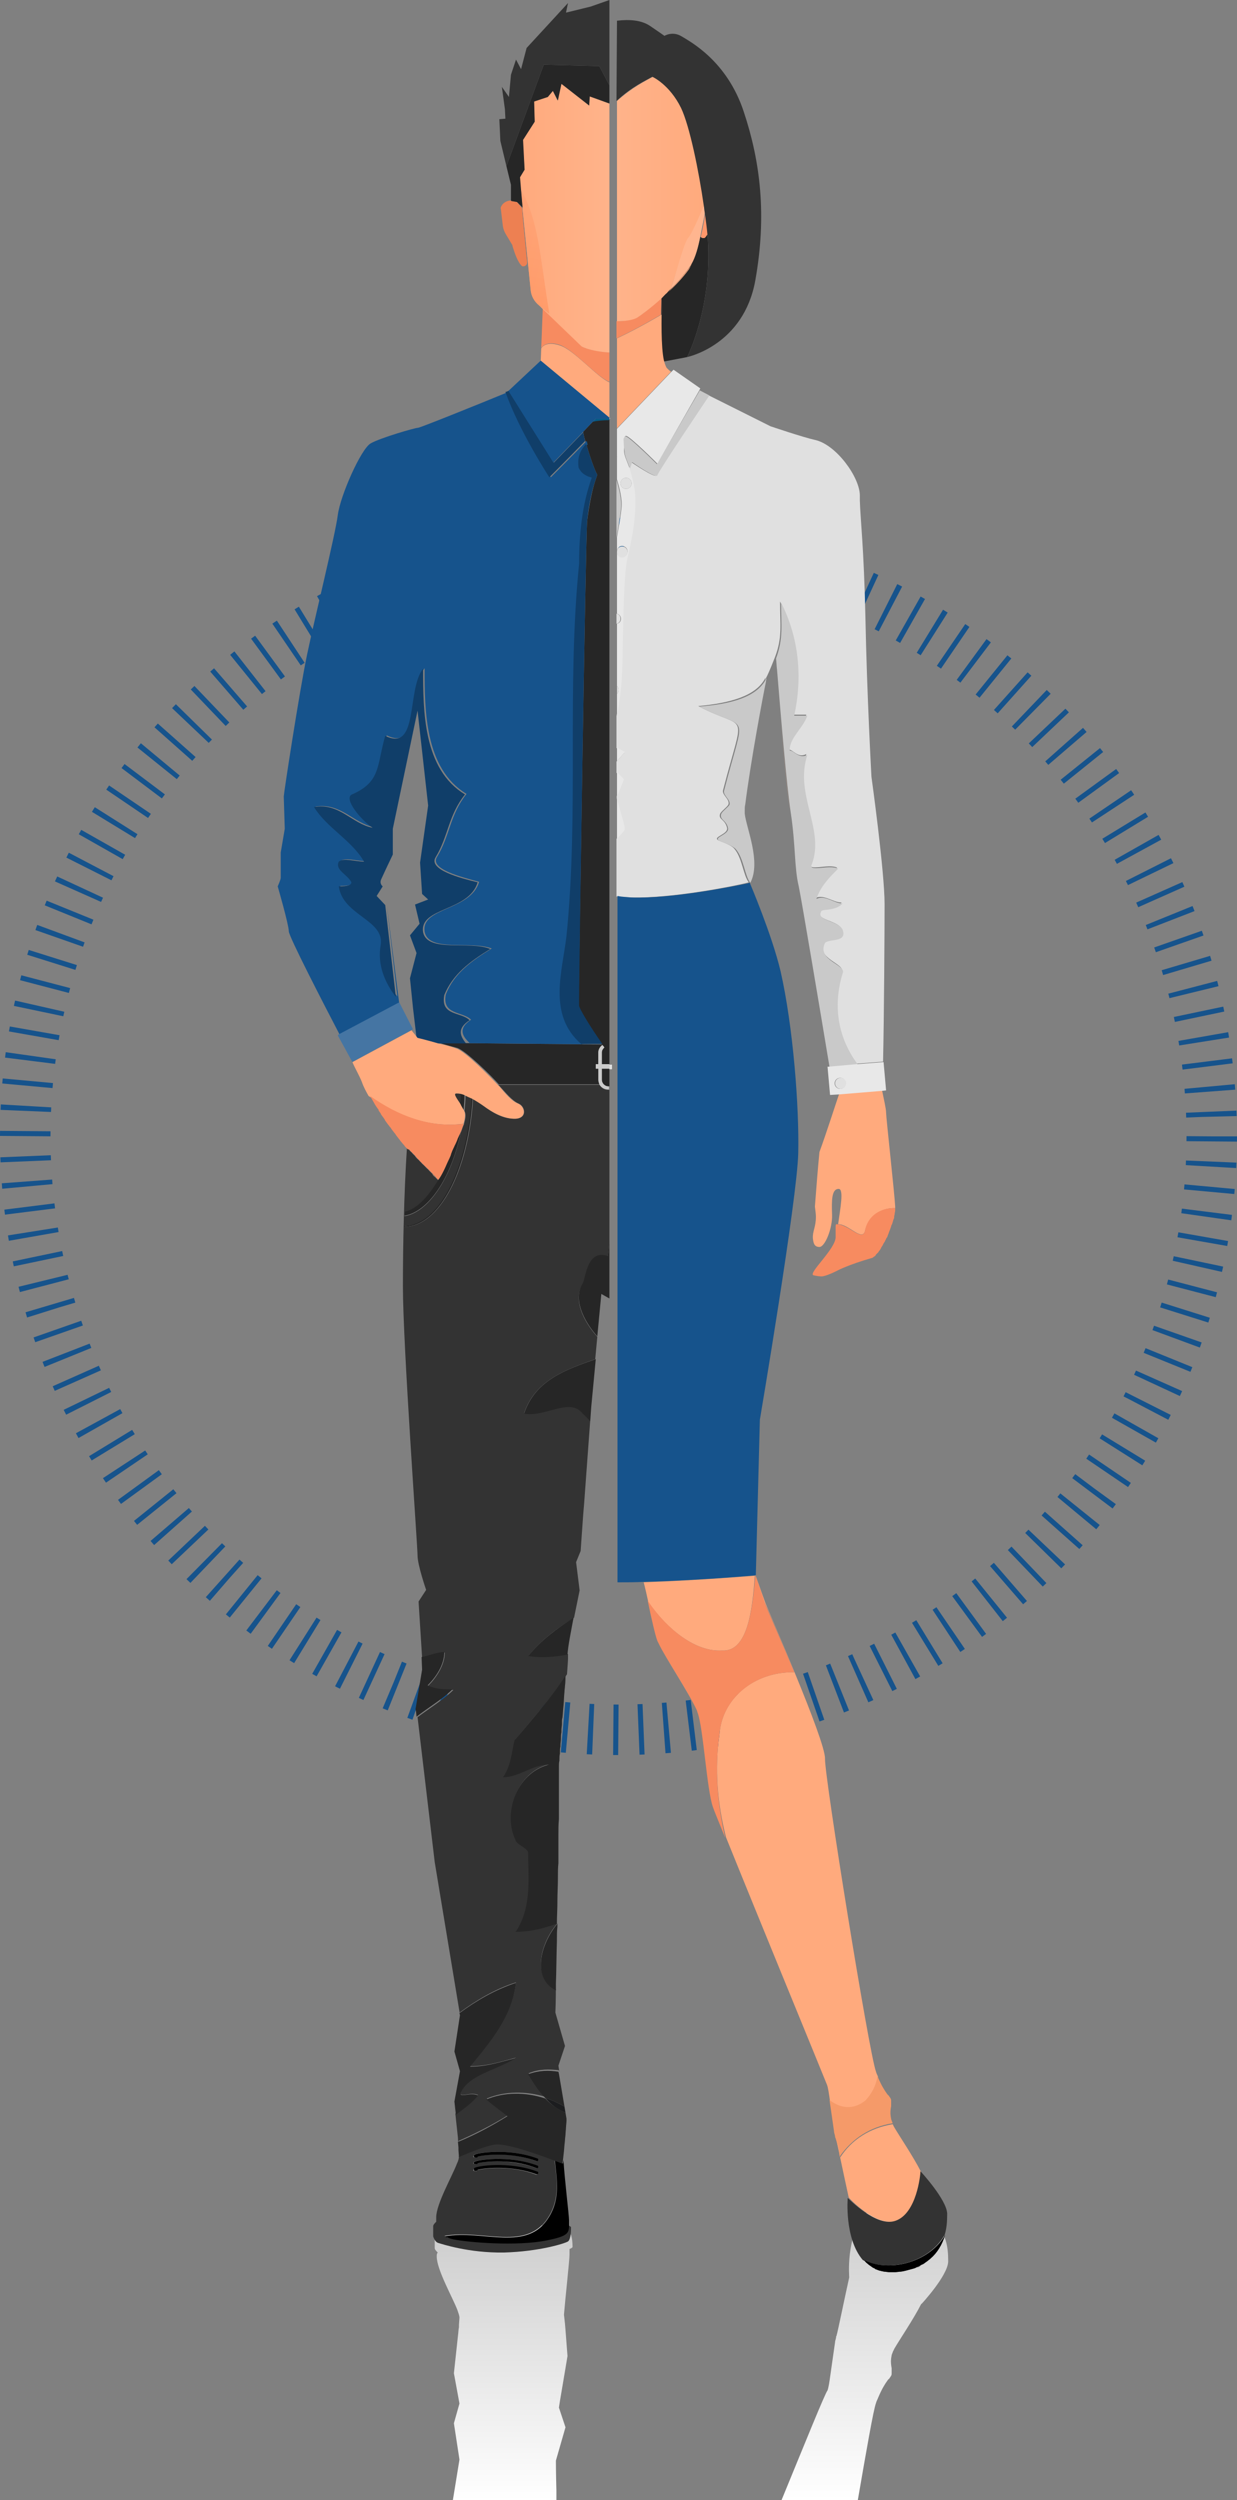 <?xml version="1.0" encoding="utf-8"?>
<!-- Generator: Adobe Illustrator 24.2.0, SVG Export Plug-In . SVG Version: 6.00 Build 0)  -->
<svg version="1.1" id="Ebene_1" xmlns="http://www.w3.org/2000/svg" xmlns:xlink="http://www.w3.org/1999/xlink" x="0px" y="0px"
	 viewBox="0 0 245 495" style="enable-background:new 0 0 245 495;" xml:space="preserve">
<rect x="0" y="0" width="245" height="495" fill="#808080" stroke="none"/>
<style type="text/css">
	.st0{fill:none;stroke:#16538C;stroke-width:10;stroke-miterlimit:10;stroke-dasharray:0.998,3.991;}
	.st1{fill:url(#SVGID_1_);}
	.st2{fill:url(#SVGID_2_);}
	.st3{fill:none;}
	.st4{fill:#333333;}
	.st5{fill:#238767;}
	.st6{fill:#1C1D1F;}
	.st7{fill:#262626;}
	.st8{fill:#CCCCCC;}
	.st9{fill:#FFAA7D;}
	.st10{fill:#F78B60;}
	.st11{fill:#ED8052;}
	.st12{fill:url(#SVGID_3_);}
	.st13{opacity:0.5;fill:url(#SVGID_4_);enable-background:new    ;}
	.st14{opacity:0.5;fill:url(#SVGID_5_);enable-background:new    ;}
	.st15{fill:url(#SVGID_6_);}
	.st16{opacity:0.5;fill:url(#SVGID_7_);enable-background:new    ;}
	.st17{fill:#16538C;}
	.st18{fill:#103E69;}
	.st19{fill:#075A85;}
	.st20{fill:#4575A3;}
	.st21{fill:url(#SVGID_8_);}
	.st22{fill:#0978B1;}
	.st23{fill:url(#SVGID_9_);}
	.st24{fill:#F59A69;}
	.st25{fill:#FF976B;}
	.st26{fill:url(#SVGID_10_);}
	.st27{fill:url(#SVGID_11_);}
	.st28{fill:#FFB58F;}
	.st29{fill:#E0E0E0;}
	.st30{fill:#C9C9C9;}
	.st31{fill:#E8E8E8;}
</style>
<g id="Ebene_1_1_">
	<g>
		<circle class="st0" cx="122.5" cy="225" r="117.5"/>
	</g>
	<g>
		
			<linearGradient id="SVGID_1_" gradientUnits="userSpaceOnUse" x1="99.75" y1="155" x2="99.75" y2="99.885" gradientTransform="matrix(1 0 0 1 0 340)">
			<stop  offset="0" style="stop-color:#FFFFFF"/>
			<stop  offset="1" style="stop-color:#CCCCCC"/>
		</linearGradient>
		<path class="st1" d="M86.5,446.8c0,2.6,3.2,8.2,4.1,10.6c0.2,0.6,0.4,1.1,0.4,1.5l-0.1,1.4v0.5c-0.1,0.4-0.1,1-0.2,1.7l-0.8,7.4
			l1.1,6l-1.1,3.9L91,487l-1.3,8h20.5c0-0.7,0-1.3,0-1.9l0,0c-0.1-3.6-0.1-5.9-0.1-5.9l1.9-6.6l-1.3-3.9l0.2-1.3l1.1-6.5l0.2-1.2
			l0.2-1.2l-0.4-5.2l-0.1-1.2l-0.2-1.8c0.3-3.6,1.1-10.8,1.1-11.9c0-0.4,0-0.8,0-1.1c0.3-0.1,0.6-0.3,0.6-0.4c0-0.2,0-2.4-0.6-2.8
			s-5.7-2-12.7-2.2s-12.3,1.6-13,1.9c-0.7,0.2-1,1.3-1,1.3s0,1.5,0,2c0,0.3,0.3,0.6,0.6,0.9C86.5,446.2,86.5,446.5,86.5,446.8z"/>
		
			<linearGradient id="SVGID_2_" gradientUnits="userSpaceOnUse" x1="171.3" y1="155" x2="171.3" y2="95.916" gradientTransform="matrix(1 0 0 1 0 340)">
			<stop  offset="0" style="stop-color:#FFFFFF"/>
			<stop  offset="1" style="stop-color:#CCCCCC"/>
		</linearGradient>
		<path class="st2" d="M154.8,495h15.1c1.7-9.8,3.1-17.9,3.6-19.2c0.1-0.4,0.3-0.7,0.4-1l0,0c0.8-1.9,1.4-2.8,1.9-3.5
			c0.1-0.1,0.1-0.2,0.2-0.2c0,0,0-0.1,0.1-0.1c0.1-0.1,0.1-0.2,0.2-0.3l0,0c0.1-0.1,0.1-0.2,0.2-0.3c0.1-0.2,0.1-0.3,0.1-0.5l0,0
			c0-0.2,0-0.3,0-0.5c0,0,0,0,0-0.1s0-0.3,0-0.4c-0.1-0.6-0.2-1.2-0.1-1.9l0,0c0-0.2,0.1-0.5,0.1-0.7l0,0c0.1-0.3,0.2-0.5,0.3-0.8
			l0,0c0.1-0.1,0.1-0.2,0.2-0.4c0.9-1.6,3.9-6,5.4-9v0.1c0,0,5.2-5.6,5.3-8.4c0-1.6-0.1-2.9-0.5-4.2l0,0l0,0c-0.6-2-1.6-3.6-2.9-4.7
			c0,0,0,0-0.1-0.1c-0.3-0.2-0.5-0.4-0.8-0.6l0,0c-0.3-0.2-0.5-0.4-0.8-0.5c-0.1,0-0.1-0.1-0.2-0.1c-0.3-0.2-0.5-0.3-0.8-0.4l0,0
			c-0.3-0.2-0.7-0.3-1.1-0.4l0,0c-0.7-0.2-1.4-0.4-2.1-0.5h-0.1c-0.3,0-0.7-0.1-1-0.1h-0.1c-0.3,0-0.7,0-1,0c0,0,0,0-0.1,0
			c-0.3,0-0.6,0.1-0.9,0.1h-0.1c-0.3,0.1-0.6,0.1-0.8,0.2c-0.1,0-0.1,0-0.1,0c-0.3,0.1-0.5,0.2-0.8,0.3c0,0-0.1,0-0.1,0.1
			c-0.2,0.1-0.5,0.2-0.7,0.4c-0.3,0.2-0.6,0.4-0.8,0.6l0,0c-0.3,0.2-0.5,0.5-0.7,0.7l0,0c-3.7,4.3-3,12.3-3,12.3l0,0
			c-1,4.5-2.3,10.9-2.5,11.5c0,0.1,0,0.1-0.1,0.2c0,0,0,0,0,0.1c0,0.2-0.1,0.5-0.2,0.9v0.1c-0.2,1.5-0.6,4.1-0.9,6.3l0,0
			c-0.2,1.5-0.4,2.8-0.6,3.3C163.4,473.9,159.4,483.8,154.8,495z"/>
		<g>
			<g>
				<path class="st3" d="M102.4,40L102.4,40L102.4,40z"/>
				<path class="st3" d="M81.5,193.6l1.3-5l-1.3-3.5l1.9-2.3l-0.9-3.8l2.6-1l-1.2-1.1l-0.4-6.2l1.6-11.3L83,140.6L78.1,164v5.1
					l-1,2.1c0,0-0.9,1.9-1.3,2.8c-0.4,0.9,0.3,1.4,0.3,1.4l-1.2,1.9l1.7,1.8l2.2,19.5l0.3-0.1l2.7,5.3l-0.2,0.1l1.2,1.5l-0.7-5.9
					L81.5,193.6z"/>
				<path class="st3" d="M119.2,206.8l-32.3-0.3l0,0L119.2,206.8L119.2,206.8z"/>
				<path class="st4" d="M108.2,443.5c-5.9,1.2-15.5,0.4-18.5-0.2c-0.3-0.1-0.5-0.1-0.7-0.2c-0.1,0-0.2-0.1-0.3-0.1
					c-0.1,0-0.2-0.1-0.2-0.1c-0.2-0.1-0.4-0.2-0.5-0.2l0,0l0,0c7.7-1.4,16.4,3.3,20.7-3.9c2.2-3.6,1.6-7.4,1.1-11.2
					c-2.9-1.1-9-3.3-11.5-3.2c-1.9,0-7.4,2.5-7.4,2.5l0,0c0,0.4-0.1,0.9-0.4,1.5c-0.9,2.4-4.1,8-4.1,10.6c0,0.3,0,0.6,0,0.9
					c-0.3,0.3-0.6,0.6-0.6,0.9c0,0.5,0,2,0,2s0.3,1.1,1,1.3c0.7,0.2,6,2,13,1.9c7-0.2,12.1-1.8,12.7-2.2c0.6-0.4,0.6-2.5,0.6-2.8
					c0-0.1-0.3-0.3-0.6-0.4C112.6,442.2,112.1,442.8,108.2,443.5z M93.8,426.7c0.3-0.4,6.8-1.5,12.6,0.7c0.1,0,0.2,0.2,0.1,0.3
					c0,0.1-0.1,0.2-0.2,0.2c0,0,0,0-0.1,0c-4.9-1.9-10.1-1.3-11.7-0.9c0,0.1-0.1,0.2-0.2,0.2c-0.3,0-0.5,0-0.6-0.2
					C93.8,426.9,93.8,426.8,93.8,426.7z M93.8,428.1c0.3-0.4,6.8-1.5,12.6,0.7c0.1,0,0.2,0.2,0.1,0.3c0,0.1-0.1,0.2-0.2,0.2
					c0,0,0,0-0.1,0c-2-0.8-4.1-1.1-6-1.3c-2.6-0.2-4.8,0.1-5.7,0.3c0,0.1-0.1,0.2-0.2,0.2c-0.3,0-0.5,0-0.6-0.2
					C93.8,428.3,93.8,428.1,93.8,428.1z M93.8,429.4c0.3-0.4,6.8-1.5,12.6,0.7c0.1,0,0.2,0.2,0.1,0.3c0,0.1-0.1,0.2-0.2,0.2
					c0,0,0,0-0.1,0c-4.9-1.9-10.1-1.3-11.7-0.9c0,0.1-0.1,0.2-0.2,0.2c-0.3,0-0.5,0-0.6-0.2C93.8,429.6,93.8,429.5,93.8,429.4z"/>
				<path d="M109.9,427.7c0.4,3.8,1.1,7.6-1.1,11.2c-4.3,7.2-13.1,2.5-20.7,3.9l0,0l0,0c0.2,0.1,0.3,0.2,0.5,0.2
					c0.1,0,0.2,0.1,0.2,0.1c0.1,0,0.2,0.1,0.3,0.1c0.2,0.1,0.4,0.1,0.7,0.2c3,0.6,12.6,1.4,18.5,0.2c3.9-0.8,4.4-1.3,4.4-2.9
					c0-0.3,0-0.7,0-1.1c0-1-0.9-8.3-1.1-11.9l-0.1,0.7C111.5,428.3,110.9,428.1,109.9,427.7z"/>
				<path d="M94.4,427.2c0.1,0,0.2-0.1,0.2-0.2c1.6-0.4,6.8-0.9,11.7,0.9c0,0,0,0,0.1,0s0.2-0.1,0.2-0.2s0-0.3-0.1-0.3
					c-5.8-2.2-12.3-1.1-12.6-0.7c-0.1,0.1-0.1,0.2,0,0.3C93.9,427.2,94.1,427.2,94.4,427.2z"/>
				<path d="M94.4,428.5c0.1,0,0.2-0.1,0.2-0.2c0.9-0.2,3.1-0.5,5.7-0.3c1.9,0.1,4,0.5,6,1.3c0,0,0,0,0.1,0s0.2-0.1,0.2-0.2
					s0-0.3-0.1-0.3c-5.8-2.2-12.3-1.1-12.6-0.7c-0.1,0.1-0.1,0.2,0,0.3C93.9,428.5,94.1,428.5,94.4,428.5z"/>
				<path d="M94.4,429.8c0.1,0,0.2-0.1,0.2-0.2c1.6-0.4,6.8-0.9,11.7,0.9c0,0,0,0,0.1,0s0.2-0.1,0.2-0.2s0-0.3-0.1-0.3
					c-5.8-2.2-12.3-1.1-12.6-0.7c-0.1,0.1-0.1,0.2,0,0.3C93.9,429.9,94.1,429.9,94.4,429.8z"/>
				<polygon class="st5" points="115.5,300.1 115.7,297.7 115.7,297.7 				"/>
				<path class="st4" d="M112.2,331.6c0,0.6-0.1,1.3-0.1,2C112.1,333,112.2,332.3,112.2,331.6z"/>
				<path class="st4" d="M90.4,216.5c-0.8,0,0,1,0.8,2.1c0.1-0.7,0.1-1.3,0.1-2C90.9,216.5,90.6,216.5,90.4,216.5z"/>
				<path class="st4" d="M82.4,338.4v0.5V338.4z"/>
				<polygon class="st4" points="111.9,422.6 111.8,424.7 112.2,419.5 112.2,419.9 				"/>
				<path class="st4" d="M115.4,254.2c0.8-1.6,0.9-6.9,5-5.4c0.1-0.8,0.2-1.8,0.3-2.9v-30.1h-0.2c-0.8,0-1.4-0.4-1.7-1H98.7
					c0.1,0.1,0.2,0.2,0.3,0.3c1.2,1.3,2.4,2.8,3.7,3.4c1.3,0.5,1.8,2.8-0.4,3c-2.5,0.2-4.9-1.3-6.4-2.5c-0.7-0.5-1.5-1-2.2-1.4
					c-0.9,14.3-6.7,25.3-13.6,25.3v-0.2c6.9,0,12.6-11,13.4-25.2c-0.5-0.2-0.9-0.4-1.3-0.6c0,1-0.1,2.1-0.2,3.1
					c0,0.1,0.1,0.1,0.1,0.2c0.2,0.6,0.1,1.3-0.2,2.4l0,0l0,0c0,0.1,0,0.1-0.1,0.2c-0.1,0.3-0.2,0.5-0.3,0.8c0,0.1-0.1,0.2-0.1,0.3
					c0,0.1,0,0.1-0.1,0.2c-2,9.7-6.7,16-11.2,16.7l0.1-0.8c2.1-0.4,4.6-2.7,6.6-6.3l0,0c0,0,0,0-0.1-0.1l0,0
					c-0.1-0.1-0.2-0.2-0.3-0.3l0,0c-0.2-0.2-0.4-0.5-0.7-0.8c0-0.1-0.1-0.1-0.1-0.1c-0.1-0.1-0.2-0.2-0.4-0.4
					c-0.1-0.1-0.2-0.2-0.2-0.2c-0.1-0.1-0.2-0.3-0.4-0.4c-0.1-0.1-0.2-0.2-0.3-0.3c-0.1-0.1-0.2-0.3-0.4-0.4
					c-0.1-0.1-0.3-0.3-0.4-0.4s-0.2-0.3-0.4-0.4c-0.1-0.2-0.3-0.3-0.5-0.5c-0.1-0.1-0.3-0.3-0.4-0.5c-0.2-0.2-0.3-0.3-0.5-0.5
					c-0.1-0.2-0.3-0.3-0.5-0.5c-0.1-0.2-0.3-0.3-0.4-0.5c-0.1-0.1-0.1-0.1-0.2-0.2c-0.6,9.3-0.8,19.6-0.8,27.5
					c0,11.6,2.9,51.4,2.9,53.3s1.7,6.8,1.7,6.8l-1.5,2.3l0.7,11.1c1.6-0.3,3.2-1,4.5-1c0,2.5-1.7,5-3.3,6.6c1.7,0.8,3.3,0.8,5,0.8
					c-1.8,1.8-4.7,3.6-7.1,5.4l3.4,28.7l5,30.2l-0.1-0.4c3.4-2.5,7.1-4.7,11.2-6c-0.8,6.6-5,11.6-9.1,16.6c3.3,0,5.8-0.8,9.1-1.7
					c-4.1,2.5-9.1,3.3-10.8,6.6c-0.8,1.7,1.7,0,3.3,0.8c-1.2,1.5-2.8,2.6-4.5,3.7l-0.3-2.6l0.8,7.4c0,0.7,0.1,1.2,0.2,1.7l-0.1-1.1
					c3.4-1.5,6.6-3.1,9.8-5.1c-1.4-1-2.9-2.1-4.2-3.3c3.6-1.5,7.8-1.5,11.7-0.3c-1.3-1.3-2.3-3-3.4-4.7c2.2-0.9,4.1-0.8,6-0.6
					l0.1,0.4l-0.2-1.3l1.3-3.9l-1.9-6.6c0,0,0.1-2.3,0.1-5.9c0,0.4,0,0.9,0,1.3c-4.8-2.4-3.1-9.1,0.3-13.1l0,0
					c-2.5,0.8-5,1.6-8.2,1.6c3.3-5,2.5-10.8,2.5-15.7c0-0.8-2.5-1.7-2.5-2.5c-2.5-5,0-13.3,6.6-14.9c-3.3,0-5.8,2.5-9.1,2.5
					c1.7-2.5,1.7-5,2.5-7.5c3.4-4.2,7.2-8.3,10.1-12.8c0.1-1.5,0.2-2.6,0.2-3.2c0-0.2,0-0.5,0-0.8c-2.6,0.5-5.2,0.7-7.8,0.3
					c2.7-3.3,5.8-5.5,9-7.5c0.6-2.9,1.1-5.4,1.1-5.4l-0.7-5.6l0.9-2.2l0.5-7.1l0.2-2.4l1.4-19.1l-0.2,2.8c-0.4-0.5-0.9-1.1-1.5-1.5
					c-2.5-3.3-7.5,0.8-11.6,0c2.2-6.5,8.2-8.6,14.1-10.7l-0.9,9.5l1.3-13.9C115.4,261.4,113.5,257.3,115.4,254.2z"/>
				<polygon class="st4" points="119.1,256.3 120.7,257.2 120.7,257.2 				"/>
				<path class="st6" d="M112,418.3l-0.2-1.2c-1.2-0.7-2.5-1.3-3.8-1.7C109.1,416.7,110.4,417.7,112,418.3z"/>
				<path class="st7" d="M118.5,211.6H118v-0.9h0.5v-2.3c0-0.6,0.3-1.1,0.8-1.5c0.1,0.2,0.3,0.4,0.4,0.5c-0.3,0.2-0.5,0.6-0.5,1v2.3
					h1.5V83.1c-1.1,0-2.3,0.1-3.2,0.3l-2,2.1c0.1,0.5,0.2,1.1,0.4,1.7c0.1,0.2,0.1,0.4,0.2,0.7c0.7,2.4,1.7,5.3,2.2,6.1
					c-0.1,0.3-0.2,0.6-0.3,0.9c-0.6,1.7-1.2,4.4-1.7,8.2c-0.3,2.6-1.7,94.2-1.7,96.1c0,0.6,2.3,4.5,4.6,7.6l0,0l0,0L87,206.5
					c1.4,0.4,2.8,0.8,3.6,1c1.7,0.6,6.6,5.4,8.2,7.2h20.1c-0.2-0.3-0.2-0.6-0.2-0.9v-2.2H118.5z"/>
				<path class="st7" d="M119.2,211.6v2.2c0,0.7,0.6,1.3,1.3,1.3h0.2v-3.5H119.2z"/>
				<path class="st8" d="M120.5,215.1c-0.7,0-1.3-0.6-1.3-1.3v-2.2h1.5v-0.9h-1.5v-2.3c0-0.4,0.2-0.7,0.5-1
					c-0.1-0.2-0.3-0.4-0.4-0.5c-0.5,0.4-0.8,0.9-0.8,1.5v2.3H118v0.9h0.5v2.2c0,0.3,0.1,0.6,0.2,0.9c0.3,0.6,1,1,1.7,1h0.2v-0.6
					H120.5z"/>
				<path class="st9" d="M120.7,82.7v-7c-2.3-0.9-7-6.4-9.8-7.3c-3-1-3.7,0.6-3.7,0.6l0.3-7.8l-0.4,10.3l0,0L120.7,82.7z"/>
				<path class="st10" d="M110.9,68.3c2.8,1,7.5,6.5,9.8,7.3v-5.8c-1.8-0.2-4.2-0.5-5.4-1.2l-7.8-7.5l-0.3,7.8
					C107.2,69,107.9,67.3,110.9,68.3z"/>
				<path class="st11" d="M102.4,40L102.4,40l-1.2-0.2v-0.1c-0.6,0-1.3,0.3-1.7,0.8l-0.2,0.3c-0.1,0.2-0.2,0.4-0.1,0.6l0.4,3.4
					c0.1,0.6,0.3,1.1,0.6,1.6l1.2,2c0.1,0.1,0.1,0.2,0.1,0.3c0.4,1.3,1,3.2,1.9,4c0.5,0.2,1.1-0.3,1-0.8l-0.8-8.2l-0.2-2.5L102.4,40
					z"/>
				
					<linearGradient id="SVGID_3_" gradientUnits="userSpaceOnUse" x1="102.961" y1="-296.8" x2="120.699" y2="-296.8" gradientTransform="matrix(1 0 0 1 0 340)">
					<stop  offset="0" style="stop-color:#FFAA7D"/>
					<stop  offset="1" style="stop-color:#FFB38A"/>
				</linearGradient>
				<path class="st12" d="M120.7,69.8V20.5l-3.9-1.5l-0.1,1.9l-5.5-4.3l-0.8,3.3l-0.9-1.9l-1,1.2l-2.8,0.9l0.2,4l-2.4,3.7l0.4,5.8
					l-1,1.5l0.2,2.5c3.5,6.2,3.8,12.9,5.6,24.4l-2-1.6l0.7,0.7l7.8,7.5C116.5,69.3,118.9,69.7,120.7,69.8z"/>
				<polygon class="st4" points="118.7,13.1 120.7,16.9 120.7,0 117,1.3 112.1,2.5 112.5,0.6 104.3,9.5 103.2,13.7 102.2,11.8 
					101.2,14.8 100.8,19.2 99.4,17.2 100,21.6 100.1,23.5 98.9,23.6 99.1,27.9 100.3,32.9 107.7,12.8 				"/>
				
					<linearGradient id="SVGID_4_" gradientUnits="userSpaceOnUse" x1="7.724" y1="-599.68" x2="7.724" y2="-622.247" gradientTransform="matrix(0.975 0.225 -0.225 0.975 -40.394 643.028)">
					<stop  offset="0" style="stop-color:#FF864D"/>
					<stop  offset="0.419" style="stop-color:#FF915D"/>
					<stop  offset="1" style="stop-color:#FF9D70"/>
				</linearGradient>
				<polygon class="st13" points="103.8,43.6 105.1,57.3 103.5,41.4 				"/>
				<polygon class="st11" points="103.5,41.1 103.5,41.1 103.5,41.1 103.8,43.6 103.5,41.4 				"/>
				
					<linearGradient id="SVGID_5_" gradientUnits="userSpaceOnUse" x1="5.519" y1="-599.68" x2="5.519" y2="-622.247" gradientTransform="matrix(0.975 0.225 -0.225 0.975 -40.394 643.028)">
					<stop  offset="0" style="stop-color:#FF864D"/>
					<stop  offset="0.419" style="stop-color:#FF915D"/>
					<stop  offset="1" style="stop-color:#FF9D70"/>
				</linearGradient>
				<polygon class="st14" points="103.5,41.1 103.5,41.1 103.5,41.1 103.8,43.6 103.5,41.4 				"/>
				
					<linearGradient id="SVGID_6_" gradientUnits="userSpaceOnUse" x1="3.999" y1="-610.886" x2="14.929" y2="-610.886" gradientTransform="matrix(0.975 0.225 -0.225 0.975 -40.394 643.028)">
					<stop  offset="0" style="stop-color:#FFAA7D"/>
					<stop  offset="1" style="stop-color:#FFB38A"/>
				</linearGradient>
				<path class="st15" d="M103.2,37.6l0.3,3.5v0.3l1.6,16c0.1,1.2,0.7,2.3,1.7,3.1l2,1.6C106.9,50.5,106.7,43.8,103.2,37.6z"/>
				
					<linearGradient id="SVGID_7_" gradientUnits="userSpaceOnUse" x1="9.492" y1="-599.68" x2="9.492" y2="-622.247" gradientTransform="matrix(0.975 0.225 -0.225 0.975 -40.394 643.028)">
					<stop  offset="0" style="stop-color:#FF864D"/>
					<stop  offset="0.419" style="stop-color:#FF915D"/>
					<stop  offset="1" style="stop-color:#FF9D70"/>
				</linearGradient>
				<path class="st16" d="M103.2,37.6l0.3,3.5v0.3l1.6,16c0.1,1.2,0.7,2.3,1.7,3.1l2,1.6C106.9,50.5,106.7,43.8,103.2,37.6z"/>
				<polygon class="st7" points="102.4,40 102.4,40 102.4,40 103.5,41.1 103.5,41.1 103.5,41.1 103.2,37.6 103,35.1 103.9,33.6 
					103.6,27.7 105.9,24.1 105.8,20.1 108.5,19.2 109.5,18 110.5,19.9 111.2,16.6 116.7,20.9 116.8,19.1 120.7,20.5 120.7,16.9 
					118.7,13.1 107.7,12.8 100.3,32.9 100.3,32.9 101.2,36.6 101.2,39.7 101.3,39.8 				"/>
				<path class="st17" d="M76.6,179.1l2.1,18.2c-2.3-2.9-3.7-6.3-3-10.3c0.8-5-7.5-5.8-8.3-11.6c0.8,0,2.5,0,2.5-0.8
					c-0.8-1.7-3.3-2.5-2.5-4.1c0.8-0.8,3.3,0,5,0c-2.5-4.1-7.5-6.6-9.9-10.8c5-0.8,7.5,3.3,11.6,4.1c-2.5-1.7-5.8-5.8-4.1-6.6
					c5.8-2.5,5-5.8,6.6-11.6c6.6,3.3,4.1-9.1,7.5-13.3c0,8.3,0,19.9,8.3,24.9c-3.3,4.1-3.3,8.3-5.8,12.4c-1.7,2.5,5,4.1,8.3,5
					c-1.7,5.8-11.6,5-10.8,9.9c0.8,4.1,9.1,1.7,13.3,3.3c-4.1,2.5-7.5,5-9.1,9.1c-0.8,4.1,3.3,3.3,5,5c-2.6,1.7-1.8,3.2-0.3,4.6
					h-5.7l0,0l32.3,0.3l0,0h-4.2c-6.7-5.8-3.7-14.3-2.9-21.4c2.5-24.9,0-48.9,2.5-73.7c0-5.9,0.7-11.7,2.5-17
					c-1-0.3-1.8-0.8-2.3-1.5c-0.1-0.2-0.2-0.3-0.3-0.5c-0.3-1.9,0.3-3.5,1.5-4.7c-0.1-0.2-0.1-0.4-0.2-0.7c-3,3.1-7.1,7.2-7.1,7.2
					s-5.9-9-8.8-16.8c0.1,0,0.2-0.1,0.4-0.1c-6.3,2.6-17.5,7.1-17.9,7.1c-0.6,0-7.5,2-9.4,3.1s-6,10.3-6.5,14.2s-4.6,20.5-6.1,27.7
					s-4.6,27.4-4.6,28l0.2,6.4l-0.8,4.7c0,0,0,4.7,0,5c0,0.4-0.6,1.7-0.6,1.7s2.2,7.6,2.2,8.9c0,1,6.7,14,10.2,20.7l11.7-6.2
					L76.6,179.1z"/>
				<path class="st18" d="M93,202c-1.7-1.7-5.8-0.8-5-5c1.7-4.1,5-6.6,9.1-9.1c-4.1-1.7-12.4,0.8-13.3-3.3c-0.8-5,9.1-4.1,10.8-9.9
					c-3.3-0.8-9.9-2.5-8.3-5c2.5-4.1,2.5-8.3,5.8-12.4c-8.3-5-8.3-16.6-8.3-24.9c-3.3,4.1-0.8,16.6-7.5,13.3
					c-1.7,5.8-0.8,9.1-6.6,11.6c-1.7,0.8,1.7,5,4.1,6.6c-4.1-0.8-6.6-5-11.6-4.1c2.5,4.1,7.5,6.6,9.9,10.8c-1.7,0-4.1-0.8-5,0
					c-0.8,1.7,1.7,2.5,2.5,4.1c0,0.8-1.7,0.8-2.5,0.8c0.8,5.8,9.1,6.6,8.3,11.6c-0.7,3.9,0.8,7.4,3,10.3l-2.1-18.2l-1.7-1.8l1.2-1.9
					c0,0-0.7-0.5-0.3-1.4c0.4-0.9,1.3-2.8,1.3-2.8l1-2.1v-5.1l4.9-23.4l2.1,18.8l-1.6,11.3l0.4,6.2l1.2,1.1l-2.6,1l0.9,3.8l-1.9,2.3
					l1.3,3.5l-1.3,5l0.6,5.9l0.7,5.9l0,0c0,0,2,0.5,4.1,1.1h5.7C91.2,205.2,90.4,203.7,93,202z"/>
				<path class="st18" d="M116.3,103.1c0.4-3.8,1.1-6.5,1.7-8.2c0.1-0.3,0.2-0.6,0.3-0.9c-0.5-0.8-1.5-3.7-2.2-6.1
					c-1.2,1.2-1.8,2.8-1.5,4.7c0.1,0.2,0.2,0.4,0.3,0.5c0.4,0.7,1.3,1.2,2.3,1.5c-1.9,5.3-2.5,11.1-2.5,17
					c-2.5,24.9,0,48.9-2.5,73.7c-0.8,7-3.8,15.6,2.9,21.4h4.2c-2.2-3.1-4.6-7-4.6-7.6C114.6,197.3,116,105.7,116.3,103.1z"/>
				<path class="st18" d="M108.8,94.5c0,0,4.1-4.1,7.1-7.2c-0.2-0.7-0.3-1.3-0.4-1.7l-5.8,6l-8.9-14.2l0.1-0.1
					c-0.1,0-0.1,0.1-0.2,0.1c-0.1,0-0.2,0.1-0.2,0.1c-0.1,0-0.2,0.1-0.4,0.1C102.9,85.5,108.8,94.5,108.8,94.5z"/>
				<path class="st19" d="M120.7,82.9H118l-0.6,0.6c0.9-0.2,2.1-0.3,3.2-0.3L120.7,82.9L120.7,82.9z"/>
				<path class="st7" d="M94.7,414.9c-1.7-0.8-4.1,0.8-3.3-0.8c1.7-3.3,6.6-4.1,10.8-6.6c-3.3,0.8-5.8,1.7-9.1,1.7
					c4.1-5,8.3-9.9,9.1-16.6c-4.2,1.4-7.8,3.5-11.2,6l0.1,0.4l-1.1,7.2l1.1,3.9l-1.1,6l0.3,2.6C91.9,417.5,93.5,416.4,94.7,414.9z"
					/>
				<path class="st7" d="M96.3,415.7c1.4,1.2,2.8,2.2,4.2,3.3c-3.2,2-6.4,3.7-9.8,5.1l0.1,1.1v0.5l0.1,1.4l0,0c0,0,5.4-2.4,7.4-2.5
					c2.6-0.1,8.6,2.1,11.5,3.2c1,0.4,1.6,0.6,1.6,0.6l0.1-0.7l0.2-1.8l0.1-1.2l0.2-2.1l0.2-2.7v-0.4l-0.2-1.2
					c-1.6-0.7-2.9-1.6-4-2.8C104.1,414.2,99.9,414.2,96.3,415.7z"/>
				<path class="st7" d="M104.6,410.7c1.1,1.8,2.1,3.4,3.4,4.7c1.3,0.4,2.6,1,3.8,1.7l-1.1-6.5l-0.1-0.4
					C108.7,409.9,106.8,409.9,104.6,410.7z"/>
				<path class="st7" d="M104.6,327.9c2.6,0.4,5.2,0.2,7.8-0.3c0.1-1.7,0.7-4.6,1.2-7.3C110.4,322.4,107.3,324.6,104.6,327.9z"/>
				<path class="st7" d="M110.1,394.1c0-0.4,0-0.8,0-1.3l0,0c0.1-2.4,0.1-5.3,0.2-8.5c0-0.1,0-0.2,0-0.3c0-0.8,0-1.7,0.1-2.5
					c0-0.2,0-0.4,0-0.6l0,0C107,385,105.3,391.7,110.1,394.1z"/>
				<path class="st7" d="M103.8,279.9c4.1,0.8,9.1-3.3,11.6,0c0.6,0.5,1,1,1.5,1.5l0.2-2.8l0.9-9.5C112,271.2,106,273.3,103.8,279.9
					z"/>
				<path class="st7" d="M84.7,333.7c1.7-1.7,3.3-4.1,3.3-6.6c-1.4,0-3,0.7-4.5,1l0,0l0.1,2.5l-1.3,7.8l0,0l0.1,0.5l0.1,1l0,0
					c2.5-1.9,5.3-3.6,7.1-5.4C88,334.5,86.4,334.5,84.7,333.7z"/>
				<path class="st7" d="M99.6,351.9c3.3,0,5.8-2.5,9.1-2.5c-6.6,1.7-9.1,9.9-6.6,14.9c0,0.8,2.5,1.7,2.5,2.5c0,5,0.8,10.8-2.5,15.7
					c3.3,0,5.8-0.8,8.2-1.6l0,0c0-1.4,0.1-2.9,0.1-4.3c0-0.1,0-0.2,0-0.2c0-1.5,0.1-3,0.1-4.4c0-0.1,0-0.1,0-0.2c0-1,0-2,0.1-2.9
					c0-0.1,0-0.2,0-0.3c0-0.4,0-0.9,0-1.3c0-0.2,0-0.5,0-0.7c0-0.5,0-1.1,0-1.6l0,0c0-0.6,0-1.1,0-1.7c0-1.1,0-2.1,0.1-3.1
					c0-0.5,0-1,0-1.5l0,0c0-0.2,0-0.4,0-0.7c0-0.1,0-0.2,0-0.3c0-0.1,0-0.2,0-0.3c0-0.1,0-0.3,0-0.4s0-0.2,0-0.3c0-0.1,0-0.3,0-0.4
					s0-0.1,0-0.1c0-0.1,0-0.3,0-0.4s0-0.1,0-0.2s0-0.2,0-0.3c0-0.1,0-0.2,0-0.3c0-0.1,0-0.1,0-0.2s0-0.2,0-0.3c0-0.1,0-0.2,0-0.2
					c0-0.1,0-0.2,0-0.3v-0.1c0-0.1,0-0.2,0-0.3v-0.1c0-0.1,0-0.2,0-0.3c0-0.3,0-0.6,0-0.9c0-0.1,0-0.1,0-0.2c0-0.3,0-0.6,0-1
					c0-0.1,0-0.1,0-0.2c0-0.3,0-0.6,0-1c0-0.1,0-0.1,0-0.2c0-0.4,0-0.7,0.1-1.1c0-0.1,0-0.2,0-0.3c0-0.3,0-0.7,0.1-1.1
					c0-0.1,0-0.1,0-0.2c0-0.4,0-0.8,0.1-1.2c0-0.1,0-0.2,0-0.3c0-0.4,0.1-0.8,0.1-1.2c0-0.1,0-0.1,0-0.2c0-0.4,0-0.7,0.1-1.1
					c0-0.2,0-0.3,0-0.5c0-0.4,0.1-0.8,0.1-1.1c0-0.2,0-0.3,0-0.5c0-0.3,0-0.5,0.1-0.8c0.1-0.8,0.1-1.5,0.2-2.3
					c0.1-1,0.1-1.9,0.2-2.8c0-0.4,0.1-0.8,0.1-1.2c0.1-0.7,0.1-1.4,0.1-2l0,0c-2.9,4.5-6.7,8.7-10.1,12.8
					C101.3,347,101.3,349.4,99.6,351.9z"/>
				<path class="st7" d="M120.7,245.8c-0.1,1.1-0.2,2.1-0.3,2.9c-4.1-1.4-4.3,3.9-5,5.4c-1.9,3.1,0.1,7.3,2.9,10.5l0,0l0.8-8.4
					l1.6,0.9V245.8z"/>
				<path class="st7" d="M90.7,225.3c-0.1,0.3-0.3,0.7-0.4,1c-0.1,0.1-0.1,0.2-0.2,0.4c-0.2,0.5-0.5,1-0.7,1.6
					c-0.3,0.6-0.5,1.2-0.8,1.9c-1.1,2.6-1.7,3.2-1.8,3.4c-2.1,3.6-4.5,5.9-6.6,6.3l-0.1,0.8c4.5-0.7,9.2-7,11.2-16.7
					c-0.1,0.3-0.2,0.6-0.4,0.9C90.8,225.1,90.8,225.2,90.7,225.3z"/>
				<path class="st7" d="M91.1,218.6c0.3,0.4,0.6,0.9,0.7,1.3c0.1-1,0.2-2,0.2-3.1c-0.3-0.1-0.6-0.2-0.8-0.3
					C91.3,217.3,91.2,218,91.1,218.6z"/>
				<path class="st7" d="M80,242.7v0.2c7,0,12.7-11.1,13.6-25.3c-0.1,0-0.1-0.1-0.2-0.1C92.5,231.7,86.8,242.7,80,242.7z"/>
				<path class="st17" d="M100.7,77.4l8.9,14.2l5.8-6l2-2.1l0.6-0.6h2.7v-0.2l-13.6-11.3l0,0L100.7,77.4
					C100.7,77.3,100.7,77.4,100.7,77.4S100.8,77.3,100.7,77.4L100.7,77.4z"/>
				<path class="st9" d="M91.8,222.5c0.3-1,0.4-1.8,0.2-2.4c0-0.1-0.1-0.1-0.1-0.2c-0.2-0.4-0.5-0.8-0.7-1.3
					c-0.7-1.1-1.5-2.1-0.8-2.1c0.2,0,0.6,0,0.9,0.1s0.5,0.1,0.8,0.3c0.4,0.2,0.8,0.4,1.3,0.6c0.1,0,0.1,0.1,0.2,0.1
					c0.7,0.4,1.5,0.9,2.2,1.4c1.5,1.1,3.9,2.6,6.4,2.5c2.2-0.2,1.8-2.4,0.4-3c-1.3-0.5-2.5-2-3.7-3.4c-0.1-0.1-0.2-0.2-0.3-0.3
					c-1.6-1.7-6.4-6.6-8.2-7.2c-0.8-0.3-2.2-0.7-3.6-1l0,0l0,0c-2-0.6-4.1-1.1-4.1-1.1l0,0l-1.2-1.5l-11.7,6.3
					c0.5,1.2,1.4,2.7,1.9,4c0.3,0.9,0.8,1.8,1.3,2.7C78.7,220.9,85,223.4,91.8,222.5z"/>
				<path class="st9" d="M80.2,226.6c0.1,0.2,0.3,0.3,0.4,0.5c0.1,0.1,0.1,0.1,0.2,0.2C80.6,227.1,80.4,226.9,80.2,226.6z"/>
				<path class="st9" d="M86.3,233.2c-0.2-0.2-0.4-0.5-0.7-0.8C85.8,232.8,86.1,233,86.3,233.2z"/>
				<path class="st9" d="M88.6,230.3c0.3-0.7,0.6-1.3,0.8-1.9C89.1,228.9,88.9,229.6,88.6,230.3z"/>
				<path class="st10" d="M81.2,227.8c0.2,0.2,0.3,0.3,0.5,0.5s0.3,0.3,0.5,0.5c0.1,0.2,0.3,0.3,0.4,0.5c0.2,0.2,0.3,0.3,0.5,0.5
					c0.1,0.1,0.2,0.3,0.4,0.4c0.1,0.2,0.3,0.3,0.4,0.4s0.2,0.3,0.4,0.4c0.1,0.1,0.2,0.2,0.3,0.3c0.1,0.1,0.3,0.3,0.4,0.4
					s0.2,0.2,0.2,0.2c0.1,0.1,0.3,0.3,0.4,0.4s0.1,0.1,0.1,0.1c0.3,0.3,0.6,0.6,0.7,0.8l0,0c0.1,0.1,0.2,0.2,0.3,0.3l0,0
					c0.1,0.1,0.1,0.1,0.1,0.1l0,0c0.1-0.1,0.7-0.8,1.8-3.4c0.3-0.7,0.6-1.3,0.8-1.9c0.2-0.6,0.5-1.1,0.7-1.6
					c0.1-0.1,0.1-0.2,0.2-0.4c0.2-0.4,0.3-0.7,0.4-1c0.1-0.1,0.1-0.3,0.2-0.4c0.1-0.3,0.3-0.6,0.4-0.9c0-0.1,0-0.1,0.1-0.2
					c0-0.1,0.1-0.2,0.1-0.3c0.1-0.3,0.2-0.6,0.3-0.8c0-0.1,0-0.1,0.1-0.2l0,0l0,0c-6.7,0.9-13.1-1.6-18.6-5.5l0,0l0,0
					c0.3,0.5,0.5,0.9,0.8,1.4l0,0c0.2,0.4,0.5,0.8,0.7,1.1c0.1,0.1,0.2,0.2,0.2,0.4c0.2,0.3,0.4,0.5,0.5,0.8
					c0.1,0.1,0.2,0.3,0.3,0.4c0.2,0.3,0.4,0.5,0.5,0.8c0.1,0.1,0.2,0.3,0.3,0.4c0.2,0.3,0.4,0.5,0.6,0.8c0.1,0.1,0.2,0.2,0.3,0.4
					c0.2,0.3,0.4,0.5,0.6,0.8c0.1,0.1,0.2,0.2,0.3,0.4c0.2,0.3,0.4,0.5,0.6,0.8c0.1,0.1,0.2,0.2,0.3,0.4c0.2,0.2,0.4,0.5,0.6,0.7
					c0.1,0.1,0.2,0.2,0.3,0.4c0.2,0.2,0.4,0.4,0.6,0.6C80.9,227.5,81.1,227.6,81.2,227.8z"/>
				<polygon class="st20" points="81.8,203.8 79.1,198.5 78.8,198.6 67.1,204.8 66.9,205 69.8,210.3 69.9,210.2 81.6,203.9 				"/>
				<rect x="120.7" y="210.8" class="st8" width="0.5" height="0.9"/>
				
					<linearGradient id="SVGID_8_" gradientUnits="userSpaceOnUse" x1="120.95" y1="212.234" x2="120.95" y2="-361.502" gradientTransform="matrix(1 0 0 1 0 340)">
					<stop  offset="0" style="stop-color:#FFFFFF"/>
					<stop  offset="1" style="stop-color:#CCCCCC"/>
				</linearGradient>
				<rect x="120.7" y="210.8" class="st21" width="0.5" height="0.9"/>
				<polygon class="st22" points="120.7,82.7 120.7,82.9 120.9,82.9 				"/>
				
					<linearGradient id="SVGID_9_" gradientUnits="userSpaceOnUse" x1="120.8" y1="212.234" x2="120.8" y2="-361.502" gradientTransform="matrix(1 0 0 1 0 340)">
					<stop  offset="0" style="stop-color:#FFFFFF"/>
					<stop  offset="1" style="stop-color:#CCCCCC"/>
				</linearGradient>
				<polygon class="st23" points="120.7,82.7 120.7,82.9 120.9,82.9 				"/>
			</g>
			<g>
				<path class="st3" d="M148.5,174.8c0,0-0.1,0-0.4,0.1C148.2,174.9,148.3,174.8,148.5,174.8z"/>
				<path class="st7" d="M131,59.2V59c0.3-0.3,0.7-0.6,1-1l0,0c0,0,0.1-0.1,0.3-0.3c1.4-1.4,2.8-2.9,4-4.4c0.2-0.3,0.4-0.6,0.6-1.1
					c0.7-1.3,1.3-3.3,1.8-5.3c0.2,0.2,0.5,0.3,0.8,0.2c0.2-0.2,0.4-0.5,0.6-0.8c0,0.3,0.1,0.7,0.1,1c0.9,13.7-4.1,23.4-4.1,23.4
					s-2,0.4-4.7,0.9C130.9,68.7,130.9,63.1,131,59.2z"/>
				<path class="st9" d="M143,326.8c-5.2,0.3-10.8-4.1-14.6-9.6c-0.3-1.4-0.6-2.7-0.9-3.9c11.2-0.4,22-1.3,22-1.3
					C149,319.1,148,327.1,143,326.8z"/>
				<path class="st9" d="M142.5,343.4c0.5-7.1,6.8-12.4,14.8-12.3c-2.8-6.9-5.6-13.3-5.9-13.9c-0.2-0.5-0.9-2.6-1.8-5.3v-0.1
					c1,2.8,1.8,5.1,2,5.6c0.5,1.4,11.9,27.2,11.8,30.8c-0.1,3.6,8.7,58.2,10.1,62c0.1,0.4,0.3,0.7,0.4,1c-0.4,1.8-1.1,3.4-2.4,4.8
					c-2.4,1.9-5,1.6-7.1,0.1c-0.2-1.5-0.4-2.8-0.6-3.3c-0.5-1.3-14.4-35.1-20-49C142.1,357.1,141.5,350.3,142.5,343.4z"/>
				<path class="st9" d="M176.8,420.6c0.1,0.1,0.1,0.2,0.2,0.4c0.9,1.6,3.9,6,5.4,9c0,0.5-0.7,8.2-4.9,9.7c-3.8,1.4-9.3-4.4-9.4-4.6
					c-1-4.5-2.3-10.9-2.5-11.5c0.1,0.3,0.8,1.7,0.8,3.6C168.7,423.6,172.4,421.3,176.8,420.6z"/>
				<path class="st9" d="M130.5,325.5c1.3,2.7,6.1,9.8,7.5,13.1C136.4,335.1,131.6,327.9,130.5,325.5z"/>
				<path class="st9" d="M153.8,132.5c0.8,9.8,1.8,22.8,2.7,28.2C155.6,154.9,154.6,142.4,153.8,132.5z"/>
				<path class="st9" d="M122.2,85.3V67c4.3-2,8.8-4.7,8.8-4.7l0.1-3.1c-0.1,3.9-0.2,9.5,0.4,12.2c0.2,0.7,0.4,1.3,0.6,1.5
					c0.2,0.2,0.5,0.5,0.8,0.7l-10.7,11.2L122.2,85.3z"/>
				<path class="st10" d="M143,326.8c5,0.3,6-7.7,6.6-14.9c0.9,2.6,1.7,4.8,1.8,5.3c0.2,0.7,3.1,7.1,5.9,13.9
					c-8-0.1-14.3,5.3-14.8,12.3c-1,6.9-0.4,13.7,1.1,20.3v0.1c-1.3-3.2-2.2-5.4-2.4-6c-1.2-3.4-1.9-15.5-3-18.6
					c-0.1-0.2-0.1-0.4-0.2-0.6c-1.4-3.2-6.2-10.4-7.5-13.1c-0.1-0.2-0.2-0.4-0.3-0.6c-0.4-1-1.2-4.5-1.9-7.9l0.1,0.1
					C132.2,322.7,137.8,327.1,143,326.8z"/>
				<path class="st24" d="M171.4,415.9c1.3-1.4,2.1-3,2.4-4.8l0,0c0.8,1.9,1.4,2.8,1.9,3.5c0.1,0.1,0.1,0.2,0.2,0.2
					c0,0,0,0.1,0.1,0.1c0.1,0.1,0.1,0.2,0.2,0.3l0,0c0.1,0.1,0.1,0.2,0.2,0.3c0.1,0.2,0.1,0.3,0.1,0.5l0,0c0,0.2,0,0.3,0,0.5
					c0,0,0,0,0,0.1s0,0.3,0,0.4c-0.1,0.6-0.2,1.2-0.1,1.9l0,0c0,0.2,0.1,0.5,0.1,0.7l0,0c0.1,0.3,0.2,0.5,0.3,0.8l0,0l0,0
					c-4.4,0.7-8,3-10.5,6.6c-0.1-1.9-0.7-3.2-0.8-3.6c0-0.1,0-0.1-0.1-0.2c0,0,0,0,0-0.1c0-0.2-0.1-0.5-0.2-0.9v-0.1
					c-0.2-1.5-0.6-4.1-0.9-6.3l0,0C166.5,417.5,169,417.8,171.4,415.9z"/>
				<path class="st10" d="M131,59v0.2l-0.1,3.1c0,0-4.5,2.7-8.8,4.7v-3.4c1.6,0,3.1-0.3,4-0.7C126.7,62.6,128.7,61.1,131,59z"/>
				<path class="st25" d="M138.8,46.9c0.4-1.7,0.7-3.3,0.9-4.7c0.2,1.5,0.3,2.9,0.5,4.1c-0.2,0.3-0.4,0.6-0.6,0.8
					C139.2,47.2,139,47.1,138.8,46.9z"/>
				
					<linearGradient id="SVGID_10_" gradientUnits="userSpaceOnUse" x1="-2050.583" y1="-284.95" x2="-2045.993" y2="-284.95" gradientTransform="matrix(-1 0 0 1 -1913.598 340)">
					<stop  offset="0" style="stop-color:#FFAA7D"/>
					<stop  offset="1" style="stop-color:#FFB38A"/>
				</linearGradient>
				<path class="st26" d="M136.7,52.8c0.1-0.2,0.2-0.3,0.3-0.5c-0.2,0.4-0.4,0.8-0.6,1.1c-1.1,1.5-2.6,3.1-4,4.4
					C133.1,57,135.1,55,136.7,52.8z"/>
				
					<linearGradient id="SVGID_11_" gradientUnits="userSpaceOnUse" x1="-2053.098" y1="-300.6" x2="-2035.74" y2="-300.6" gradientTransform="matrix(-1 0 0 1 -1913.598 340)">
					<stop  offset="0" style="stop-color:#FFAA7D"/>
					<stop  offset="1" style="stop-color:#FFB38A"/>
				</linearGradient>
				<path class="st27" d="M132.8,57.2c-0.4,0.4-0.7,0.8-0.7,0.8c-0.4,0.3-0.7,0.7-1,1c-2.3,2.1-4.4,3.6-4.9,3.9
					c-0.9,0.5-2.4,0.7-4,0.7V20c3.1-2.8,5.7-4,7.1-4.8c0,0,3.3,1.5,5.7,6.2c1.7,3.5,3.5,12.3,4.5,19.4c-0.9,2.1-2.5,5.7-3.1,6.4
					C135.5,48.1,133.2,56.8,132.8,57.2z"/>
				<path class="st28" d="M137,52.2c-0.1,0.2-0.2,0.4-0.3,0.5c-1.5,2.2-3.5,4.2-4.3,5c-0.2,0.2-0.3,0.3-0.3,0.3l0,0
					c0,0,0.4-0.4,0.7-0.8c0.4-0.4,2.6-9.2,3.5-10.1c0.6-0.6,2.2-4.2,3.1-6.4c0.1,0.5,0.1,1,0.2,1.4c-0.2,1.4-0.6,3.1-0.9,4.7
					C138.3,49,137.7,51,137,52.2z"/>
				<path class="st9" d="M175.5,220.3c0,1,1.7,16.3,1.8,18.6c0,0.1,0,0.2,0,0.3c-2.6-0.1-5.4,1.5-6,4.6c-0.6,2-3.3-1.5-5.3-1.4
					c0.4-3,1.2-7,0.1-7c-1.4,0-1.4,2.3-1.3,5.1c0.1,2.7-1.4,6.4-2.5,6.4s-1.2-0.9-1.3-1.7c-0.1-1.4,0.6-2.2,0.6-4.3
					c0-0.5-0.1-1.2-0.2-2c0.3-4,0.6-7.7,0.9-10.8c1.4-3.8,3.4-10.1,3.9-11.5l8.5-0.7C175,217.4,175.5,219.5,175.5,220.3z"/>
				<path class="st10" d="M171.3,243.8c0.5-3.2,3.3-4.7,6-4.6l0,0l0,0c0,0.2,0,0.3,0,0.5l0,0c0,0.2-0.1,0.4-0.1,0.6l0,0
					c0,0.2-0.1,0.4-0.1,0.6v0.1c0,0.2-0.1,0.4-0.2,0.6v0.1c-0.1,0.2-0.1,0.4-0.2,0.6c0,0.1,0,0.1-0.1,0.2c-0.1,0.2-0.1,0.4-0.2,0.6
					c0,0.1-0.1,0.2-0.1,0.3c-0.1,0.2-0.1,0.3-0.2,0.5c0,0.1-0.1,0.2-0.1,0.3c-0.1,0.2-0.1,0.3-0.2,0.5c0,0.1-0.1,0.3-0.2,0.4
					c-0.1,0.1-0.1,0.3-0.2,0.4c-0.1,0.1-0.1,0.3-0.2,0.4c-0.1,0.1-0.1,0.2-0.2,0.3c-0.1,0.1-0.1,0.3-0.2,0.4
					c-0.1,0.1-0.1,0.2-0.2,0.3c-0.1,0.1-0.1,0.3-0.2,0.4c-0.1,0.1-0.1,0.2-0.2,0.3c-0.1,0.1-0.2,0.2-0.2,0.3
					c-0.1,0.1-0.1,0.1-0.2,0.2c-0.1,0.1-0.2,0.2-0.3,0.3c0,0.1-0.1,0.1-0.1,0.2c-0.1,0.1-0.2,0.2-0.3,0.2l-0.1,0.1
					c-0.1,0.1-0.3,0.2-0.4,0.2c-4.5,1.3-6.6,2.4-6.6,2.4s-1.9,1-3,1.2c-0.5,0.1-1.5-0.1-1.9-0.2c-1.1-0.4,4.5-5.3,4.4-7.6
					c0-0.1,0-0.3,0-0.5c0-0.1,0-0.2,0-0.2c0-0.1,0-0.2,0-0.3c0-0.1,0-0.2,0-0.3c0-0.1,0-0.3,0-0.4s0-0.2,0-0.3c0-0.2,0-0.3,0.1-0.5
					l0,0l0,0C168,242.3,170.7,245.9,171.3,243.8z"/>
				<path class="st29" d="M147.4,160.5c0-0.4,0.1-0.8,0.1-1.2c-0.1,0.7-0.1,1.3-0.1,1.8C147.4,160.9,147.4,160.7,147.4,160.5z"/>
				<path class="st29" d="M125,177.7c-0.8,0-1.8-0.1-2.9-0.2v-11.4c0.7-0.8,1.4-1.5,1.5-1.8c0.3-0.9-1.8-5.9-1.4-6.8
					c0.4-0.9,1.3-3.1,1.3-3.1l-1.4-1.4v-2.2l1.6-1.8c0,0-0.8-0.4-1.6-0.9v-6.3c0.5-2.4,1-5.9,1.1-11.1c0.2-12.4,0.4-18.1,1.1-20.6
					c0.6-2.5,1.9-8.6,1.3-13.1c-0.3-1.8-0.7-3.1-1-4.2l0.4-1.3c0,0,4.8,3.3,5,2.6c0.2-0.8,10.3-15.8,10.3-15.8l-1.9-1l0,0l14.2,7.1
					c0,0,6.5,2.2,8.8,2.7c4.2,0.9,8.9,7.4,8.9,11c0,0.2,0,0.4,0,0.6c0,0.1,0,0.3,0,0.4l0,0c0.1,3.6,0.8,9.3,1.1,22.9
					c0.3,15.6,1.2,31.8,1.2,31.8s2.6,18.7,2.6,25.2c0,5.2-0.1,22.2-0.3,31.2l-5.2,0.4c-3.6-5-5.1-11.2-3-18.1c0.9-1.7-5.2-2.6-3.5-6
					c0.9-0.9,4.3,0,3.5-2.6c-0.9-1.7-5.2-1.7-4.3-3.5c0-0.9,2.6,0,4.3-1.7c-1.7,0-3.5-1.7-5.2-0.9c0.9-2.6,2.6-4.3,4.3-6
					c-1.7-0.9-6,0.9-5.2-0.9c2.6-6.9-3.5-13.8-0.9-21.6c-1.7,0.9-2.6-0.9-3.5-0.9c0-2.6,2.6-4.3,3.5-6.9c-0.9,0-1.7,0-2.6,0
					c1.7-7.8,0.9-15.5-2.6-22.4c0,4.5,0.5,7.1-1,11c-1.1,2.8-1.4,3.4-1.8,4.2c0,0-0.1,0.3-0.2,0.6c0.1-0.3,0.1-0.5,0.1-0.6v-0.1
					c-1.8,3.6-6.9,5-13.3,5.6c9.9,5.2,9.2,0,4.9,16.7c-0.2,0.9,1.3,1.7,1.1,2.7c-0.1,0.5-1.5,1.4-1.7,2c-0.3,1.1,1,1,1.4,2.7
					c0.3,1.3-3,1.8-1.7,2.5c0.4,0.2,2.4,0.8,3.1,1.6c1.6,1.8,1.8,5.3,2.9,6.7c-0.1,0-0.3,0.1-0.4,0.1
					C145.7,175.4,133.1,177.9,125,177.7z"/>
				<path class="st30" d="M154.7,119.3c3.5,6.9,4.3,14.7,2.6,22.4c0.9,0,1.7,0,2.6,0c-0.9,2.6-3.5,4.3-3.5,6.9
					c0.9,0,1.7,1.7,3.5,0.9c-2.6,7.8,3.5,14.7,0.9,21.6c-0.9,1.7,3.5,0,5.2,0.9c-1.7,1.7-3.5,3.5-4.3,6c1.7-0.9,3.5,0.9,5.2,0.9
					c-1.7,1.7-4.3,0.9-4.3,1.7c-0.9,1.7,3.5,1.7,4.3,3.5c0.9,2.6-2.6,1.7-3.5,2.6c-1.7,3.5,4.3,4.3,3.5,6c-2.1,6.9-0.7,13.1,3,18.1
					l-5.6,0.5c-1.7-10.3-5.5-32.9-6.1-35.8c-0.9-3.7-0.6-8.2-1.6-14.7c-0.8-5.4-1.9-18.4-2.7-28.2c-0.1-0.7-0.1-1.5-0.2-2.2
					C155.2,126.3,154.7,123.8,154.7,119.3z"/>
				<path class="st30" d="M142.5,166.5c-1.4-0.7,1.9-1.2,1.7-2.5c-0.3-1.6-1.6-1.6-1.4-2.7c0.1-0.6,1.5-1.5,1.7-2
					c0.2-1-1.3-1.8-1.1-2.7c4.3-16.7,5-11.5-4.9-16.7c6.4-0.5,11.5-1.9,13.3-5.6v0.1c0,0.1-0.1,0.3-0.1,0.6
					c-0.6,2.9-3,15.6-4.1,24.3c-0.1,0.4-0.1,0.8-0.1,1.2c0,0.2,0,0.4,0,0.6c0.3,2.8,3.3,9.6,1.1,13.7c-1.1-1.4-1.3-4.9-2.9-6.7
					C144.9,167.3,142.9,166.7,142.5,166.5z"/>
				<path class="st4" d="M183.4,447.9c0.3-0.2,0.5-0.4,0.8-0.6C183.9,447.5,183.6,447.7,183.4,447.9z"/>
				<path class="st4" d="M182.6,448.4c0.3-0.2,0.5-0.3,0.8-0.5C183.1,448.1,182.9,448.3,182.6,448.4z"/>
				<path class="st4" d="M184.2,447.2c1.3-1.2,2.3-2.7,2.9-4.7C186.6,444.5,185.5,446,184.2,447.2z"/>
				<path class="st4" d="M177.4,439.7c4.2-1.5,4.9-9.2,4.9-9.7v-0.1c0,0,5.2,5.6,5.3,8.4c0,1.6-0.1,2.9-0.5,4.2
					c-2.9,5.2-10.6,7.6-16.2,5c-3.7-4.3-3-12.3-3-12.3l0,0C168.1,435.3,173.6,441.1,177.4,439.7z"/>
				<path class="st4" d="M181.6,449c0.3-0.1,0.6-0.3,0.8-0.4C182.1,448.7,181.9,448.8,181.6,449z"/>
				<path d="M187.2,442.5L187.2,442.5L187.2,442.5c-0.6,2-1.6,3.6-2.9,4.7c0,0,0,0-0.1,0.1c-0.3,0.2-0.5,0.4-0.8,0.6l0,0
					c-0.3,0.2-0.5,0.4-0.8,0.5c-0.1,0-0.1,0.1-0.2,0.1c-0.3,0.2-0.5,0.3-0.8,0.4l0,0c-0.3,0.2-0.7,0.3-1.1,0.4l0,0
					c-0.7,0.2-1.4,0.4-2.1,0.5h-0.1c-0.3,0-0.7,0.1-1,0.1h-0.1c-0.3,0-0.7,0-1,0c0,0,0,0-0.1,0c-0.3,0-0.6-0.1-0.9-0.1h-0.1
					c-0.3-0.1-0.6-0.1-0.8-0.2c-0.1,0-0.1,0-0.1,0c-0.3-0.1-0.5-0.2-0.8-0.3c0,0-0.1,0-0.1-0.1c-0.2-0.1-0.5-0.2-0.7-0.4
					c-0.3-0.2-0.6-0.4-0.8-0.6l0,0c-0.3-0.2-0.5-0.5-0.7-0.7l0,0C176.5,450.1,184.3,447.7,187.2,442.5z"/>
				<path class="st31" d="M169.7,210.7l-5.6,0.5h-0.2l0.5,5.6l1.7-0.1l8.5-0.7l0.9-0.1l-0.5-5.6h-0.1L169.7,210.7z M167.5,214.5
					c0,0.6-0.5,1.1-1.1,1.1s-1.1-0.5-1.1-1.1s0.5-1.1,1.1-1.1C167.1,213.4,167.5,213.9,167.5,214.5z"/>
				<path class="st30" d="M123.4,87c0.2-0.4,0.3-0.6,0.5-0.6c0.7,0,6.2,5.5,6.2,5.5l8.5-14.6l1.9,1c0,0-10.1,15-10.3,15.8
					s-5-2.6-5-2.6l-0.4,1.3c-0.6-1.6-1.1-2.5-1.1-3.5C123.5,88.3,123.4,87.5,123.4,87z"/>
				<path class="st30" d="M123,100.7c-0.1,1.2-0.5,3.5-0.9,5.8V95C122.6,96.7,123.2,99,123,100.7z"/>
				<path class="st30" d="M122.2,90.7L122.2,90.7c0-0.2,0.1-0.4,0.1-0.5L122.2,90.7z"/>
				<path class="st31" d="M138.5,77.3L138.5,77.3l0.2-0.4l-5.3-3.7l-0.5,0.5l-10.7,11.2v0.3v5.4c0-0.2,0.1-0.3,0.1-0.5l-0.1,0.5v4.3
					c0.5,1.7,1.1,4,0.9,5.7c-0.1,1.2-0.5,3.5-0.9,5.8v2.6c0.1-0.5,0.5-0.9,1-0.9c0.6,0,1.1,0.5,1.1,1.1s-0.5,1.1-1.1,1.1
					c-0.5,0-1-0.4-1-0.9v12.1c0.4,0.1,0.8,0.5,0.8,1s-0.3,0.9-0.8,1v12.3c0.2,0.2,0.3,0.5,0.3,0.8s-0.1,0.6-0.3,0.8v4.3
					c0.5-2.4,1-5.9,1.1-11.1c0.2-12.4,0.4-18.1,1.1-20.6c0.6-2.5,1.9-8.6,1.3-13.1c-0.3-1.8-0.7-3.1-1-4.2c-0.6-1.6-1.1-2.5-1.1-3.5
					c0-0.9-0.1-1.7-0.1-2.3c0.2-0.4,0.3-0.6,0.5-0.6c0.7,0,6.2,5.5,6.2,5.5L138.5,77.3z M122.9,95.7c0-0.6,0.5-1.1,1.1-1.1
					s1.1,0.5,1.1,1.1s-0.5,1.1-1.1,1.1S122.9,96.3,122.9,95.7z"/>
				<path class="st31" d="M122.2,150.7V148c0.8,0.5,1.6,0.9,1.6,0.9L122.2,150.7z"/>
				<path class="st31" d="M122.3,157.5c-0.4,0.9,1.7,5.9,1.4,6.8c-0.1,0.3-0.8,1-1.5,1.8v-13.2l1.4,1.4
					C123.6,154.3,122.7,156.6,122.3,157.5z"/>
				<path class="st17" d="M125,177.7c8.1,0.3,20.7-2.3,23.1-2.8c0.3-0.1,0.4-0.1,0.4-0.1s4.4,10.3,6.1,17.5c2.5,11,3.7,26.9,3.5,36
					s-7.6,52.8-7.6,52.8l-0.8,30.7v0.1c0,0-10.8,1-22,1.3c-1.8,0.1-3.6,0.1-5.4,0.1V177.4C123.2,177.6,124.2,177.6,125,177.7z"/>
				<path class="st29" d="M124,94.6c0.6,0,1.1,0.5,1.1,1.1s-0.5,1.1-1.1,1.1s-1.1-0.5-1.1-1.1S123.4,94.6,124,94.6z"/>
				<path class="st29" d="M123.2,108.2c0.6,0,1.1,0.5,1.1,1.1s-0.5,1.1-1.1,1.1c-0.5,0-1-0.4-1-0.9v-0.3
					C122.2,108.6,122.7,108.2,123.2,108.2z"/>
				<path class="st29" d="M122.9,122.5c0,0.5-0.3,0.9-0.8,1v-2C122.6,121.6,122.9,122,122.9,122.5z"/>
				<path class="st29" d="M122.5,136.6c0,0.3-0.1,0.6-0.3,0.8v-1.6C122.4,136,122.5,136.3,122.5,136.6z"/>
				<path class="st29" d="M166.5,215.6c-0.6,0-1.1-0.5-1.1-1.1s0.5-1.1,1.1-1.1s1.1,0.5,1.1,1.1
					C167.5,215.1,167.1,215.6,166.5,215.6z"/>
				<path class="st4" d="M122.2,4.1c2.6-0.3,4.8-0.1,6.5,1c1.2,0.8,2.9,2,2.9,2s1.6-1,3.4,0.1c1.8,1.1,9,4.9,12.3,14.9
					c3.3,9.9,4.6,20.5,2.3,33.4s-13.5,15.2-13.5,15.2s5-9.7,4.1-23.4c0-0.3,0-0.6-0.1-1c-0.1-1.2-0.3-2.6-0.5-4.1
					c-0.1-0.5-0.1-0.9-0.2-1.4c-1-7-2.8-15.8-4.5-19.4c-2.3-4.7-5.7-6.2-5.7-6.2c-1.4,0.8-4.1,2-7.1,4.8L122.2,4.1L122.2,4.1z"/>
			</g>
			<path class="st4" d="M124.3,121.5"/>
		</g>
	</g>
</g>
</svg>
